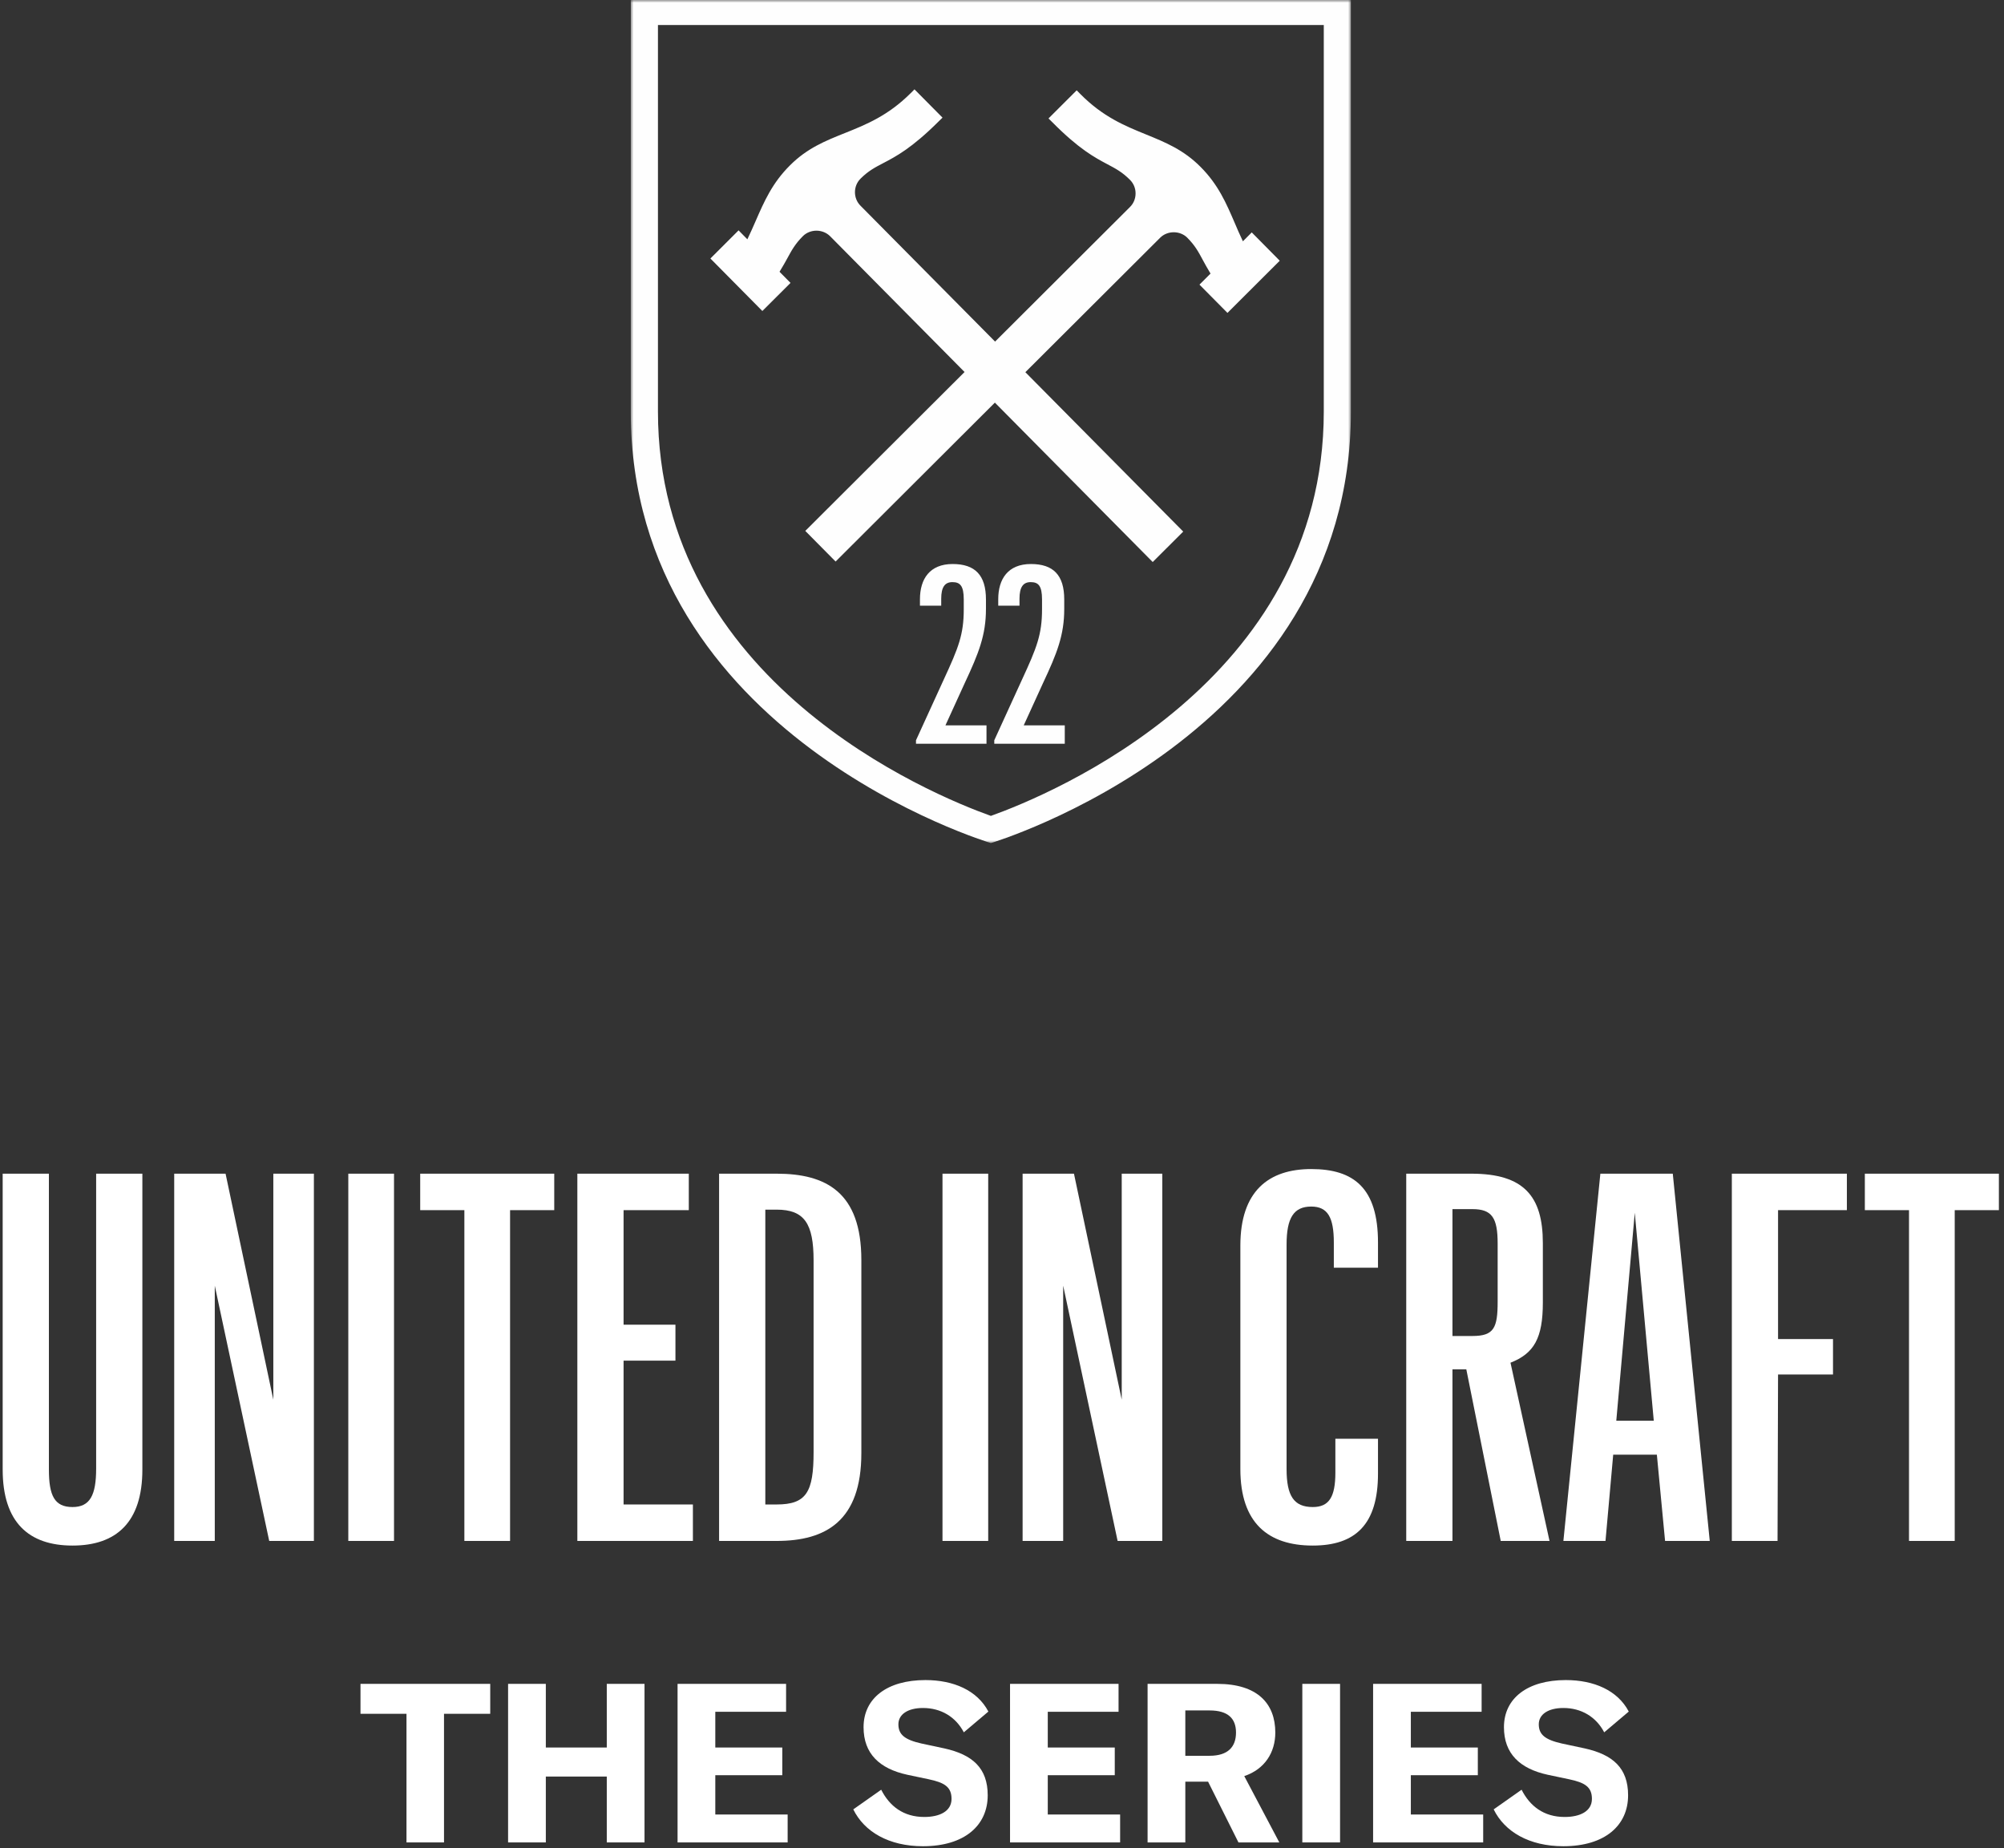 <?xml version="1.0" encoding="UTF-8"?>
<svg width="359px" height="331px" viewBox="0 0 359 331" version="1.1" xmlns="http://www.w3.org/2000/svg" xmlns:xlink="http://www.w3.org/1999/xlink">
    <rect x="0" y="0" width="359" height="331" fill="#333333" stroke="none"/>
    <title>Group 2</title>
    <defs>
        <polygon id="path-1" points="0 0 129 0 129 151 0 151"></polygon>
    </defs>
    <g id="Page-1" stroke="none" stroke-width="1" fill="none" fill-rule="evenodd">
        <g id="Collection---hp---desktop" transform="translate(-1022, -7527)">
            <g id="Group-2" transform="translate(1022.48, 7527)">
                <g id="United-in-Craft" transform="translate(0, 209.392)" fill="#FFFFFF" fill-rule="nonzero">
                    <path d="M16.744,0.828 L16.744,53.636 C16.744,58.42 15.64,60.536 12.512,60.536 C9.292,60.536 8.28,58.512 8.28,53.82 L8.28,0.828 L0,0.828 L0,53.82 C0,63.296 4.692,67.436 12.512,67.436 C20.332,67.436 25.024,63.296 25.024,53.82 L25.024,0.828 L16.744,0.828 Z" id="Path"></path>
                    <polygon id="Path" points="30.728 66.608 37.996 66.608 37.996 20.884 47.748 66.608 55.752 66.608 55.752 0.828 48.484 0.828 48.484 41.308 39.928 0.828 30.728 0.828"></polygon>
                    <polygon id="Path" points="61.916 66.608 70.104 66.608 70.104 0.828 61.916 0.828"></polygon>
                    <polygon id="Path" points="82.708 66.608 90.896 66.608 90.896 7.36 98.808 7.36 98.808 0.828 74.796 0.828 74.796 7.36 82.708 7.36"></polygon>
                    <polygon id="Path" points="102.948 66.608 123.648 66.608 123.648 60.076 111.228 60.076 111.228 34.316 120.52 34.316 120.52 27.876 111.228 27.876 111.228 7.36 122.912 7.36 122.912 0.828 102.948 0.828"></polygon>
                    <path d="M128.34,0.828 L128.34,66.608 L138.644,66.608 C147.476,66.608 153.824,63.02 153.824,50.876 L153.824,16.284 C153.824,4.14 147.476,0.828 138.644,0.828 L128.34,0.828 Z M138.644,7.268 C143.612,7.268 145.268,9.752 145.268,16.376 L145.268,50.692 C145.268,57.868 143.98,60.076 138.644,60.076 L136.62,60.076 L136.62,7.268 L138.644,7.268 Z" id="Shape"></path>
                    <polygon id="Path" points="168.36 66.608 176.548 66.608 176.548 0.828 168.36 0.828"></polygon>
                    <polygon id="Path" points="182.712 66.608 189.98 66.608 189.98 20.884 199.732 66.608 207.736 66.608 207.736 0.828 200.468 0.828 200.468 41.308 191.912 0.828 182.712 0.828"></polygon>
                    <path d="M234.692,67.436 C242.328,67.436 246.376,63.664 246.376,54.556 L246.376,48.3 L238.74,48.3 L238.74,54.372 C238.74,58.696 237.636,60.536 234.692,60.536 C231.288,60.536 230,58.512 230,53.728 L230,13.524 C230,8.74 231.288,6.716 234.416,6.716 C237.36,6.716 238.464,8.648 238.464,13.156 L238.464,17.664 L246.376,17.664 L246.376,13.156 C246.376,3.404 242.052,0 234.416,0 C226.78,0 221.72,3.956 221.72,13.708 L221.72,53.728 C221.72,63.388 226.688,67.436 234.692,67.436 Z" id="Path"></path>
                    <path d="M251.436,66.608 L259.716,66.608 L259.716,35.88 L262.2,35.88 L268.364,66.608 L277.104,66.608 L270.112,34.684 C274.344,33.028 275.908,30.268 275.908,23.92 L275.908,13.248 C275.908,4.876 272.504,0.828 263.12,0.828 L251.436,0.828 L251.436,66.608 Z M259.716,29.9 L259.716,7.176 L263.304,7.176 C266.8,7.176 267.812,8.74 267.812,13.34 L267.812,23.736 C267.812,28.428 267.168,29.9 263.304,29.9 L259.716,29.9 Z" id="Shape"></path>
                    <path d="M297.804,66.608 L305.808,66.608 L299.184,0.828 L286.212,0.828 L279.588,66.608 L287.132,66.608 L288.512,51.152 L296.332,51.152 L297.804,66.608 Z M292.376,7.82 L295.78,45.08 L289.064,45.08 L292.376,7.82 Z" id="Shape"></path>
                    <polygon id="Path" points="309.764 66.608 317.952 66.608 318.044 36.8 327.888 36.8 327.888 30.452 318.044 30.452 318.044 7.36 330.372 7.36 330.372 0.828 309.764 0.828"></polygon>
                    <polygon id="Path" points="341.504 66.608 349.692 66.608 349.692 7.36 357.604 7.36 357.604 0.828 333.592 0.828 333.592 7.36 341.504 7.36"></polygon>
                </g>
                <g id="The-Series" transform="translate(64.1, 300.92)" fill="#FFFFFF" fill-rule="nonzero">
                    <polygon id="Path" points="23.24 0.68 0 0.68 0 6.04 8.24 6.04 8.24 29.08 14.96 29.08 14.96 6.04 23.24 6.04"></polygon>
                    <polygon id="Path" points="50.88 0.68 44.12 0.68 44.12 12.08 33.2 12.08 33.2 0.68 26.44 0.68 26.44 29.08 33.2 29.08 33.2 17.28 44.12 17.28 44.12 29.08 50.88 29.08"></polygon>
                    <polygon id="Path" points="63.56 24.08 63.56 17.04 75.56 17.04 75.56 12.08 63.56 12.08 63.56 5.68 76.24 5.68 76.24 0.68 56.8 0.68 56.8 29.08 76.52 29.08 76.52 24.08"></polygon>
                    <path d="M100.76,29.76 C108.2,29.76 112.36,26.04 112.36,20.64 C112.36,15.76 109.64,13.36 104.6,12.24 L100.48,11.36 C97.48,10.68 96.36,9.76 96.36,7.92 C96.36,6.12 98.08,5 100.76,5 C104,5 106.64,6.6 108.08,9.36 L112.48,5.64 C110.48,1.84 106.24,0 101.2,0 C94.36,0 90.12,3.24 90.12,8.44 C90.12,13.2 93,15.88 97.96,16.96 L101.76,17.76 C104.64,18.36 105.88,19.16 105.88,21.28 C105.88,23.52 103.72,24.52 101,24.52 C97.24,24.52 94.76,22.56 93.28,19.64 L88.28,23.16 C90.24,27.16 94.64,29.76 100.76,29.76 Z" id="Path"></path>
                    <polygon id="Path" points="123.12 24.08 123.12 17.04 135.12 17.04 135.12 12.08 123.12 12.08 123.12 5.68 135.8 5.68 135.8 0.68 116.36 0.68 116.36 29.08 136.08 29.08 136.08 24.08"></polygon>
                    <path d="M157.28,29.08 L164.6,29.08 L158.32,17.2 C162,15.96 163.88,12.96 163.88,9.4 C163.88,4.2 160.68,0.68 153.48,0.68 L141,0.68 L141,29.08 L147.76,29.08 L147.76,18.2 L151.84,18.2 L157.28,29.08 Z M147.76,5.44 L152.12,5.44 C155.44,5.44 156.84,6.92 156.84,9.4 C156.84,11.96 155.4,13.56 152.12,13.56 L147.76,13.56 L147.76,5.44 Z" id="Shape"></path>
                    <polygon id="Path" points="175.48 29.08 175.48 0.68 168.72 0.68 168.72 29.08"></polygon>
                    <polygon id="Path" points="188.16 24.08 188.16 17.04 200.16 17.04 200.16 12.08 188.16 12.08 188.16 5.68 200.84 5.68 200.84 0.68 181.4 0.68 181.4 29.08 201.12 29.08 201.12 24.08"></polygon>
                    <path d="M215.48,29.76 C222.92,29.76 227.08,26.04 227.08,20.64 C227.08,15.76 224.36,13.36 219.32,12.24 L215.2,11.36 C212.2,10.68 211.08,9.76 211.08,7.92 C211.08,6.12 212.8,5 215.48,5 C218.72,5 221.36,6.6 222.8,9.36 L227.2,5.64 C225.2,1.84 220.96,0 215.92,0 C209.08,0 204.84,3.24 204.84,8.44 C204.84,13.2 207.72,15.88 212.68,16.96 L216.48,17.76 C219.36,18.36 220.6,19.16 220.6,21.28 C220.6,23.52 218.44,24.52 215.72,24.52 C211.96,24.52 209.48,22.56 208,19.64 L203,23.16 C204.96,27.16 209.36,29.76 215.48,29.76 Z" id="Path"></path>
                </g>
                <g id="Group-10" transform="translate(112.52, 0)">
                    <g id="Group-3">
                        <mask id="mask-2" fill="white">
                            <use xlink:href="#path-1"></use>
                        </mask>
                        <g id="Clip-2"></g>
                        <path d="M124.145,73.718 C124.145,122.123 75.275,142.282 64.509,146.136 C53.737,142.282 4.867,122.129 4.867,73.718 L4.867,4.482 L124.145,4.48 L124.145,73.718 Z M0.006,0.002 L0,73.776 C0,131.806 64.509,151 64.509,151 C64.509,151 129,131.806 129,73.776 L129,-2.10160377e-05 L0.006,0.002 Z" id="Fill-1" fill="#FEFEFE" mask="url(#mask-2)"></path>
                    </g>
                    <path d="M73.84,122.366 C76.375,116.982 77.649,113.738 77.649,109.065 L77.649,107.377 C77.649,103.018 75.702,101.022 71.677,101.022 C67.591,101.022 65.825,103.687 65.825,107.335 L65.825,108.487 L69.634,108.487 L69.634,107.245 C69.634,105.152 70.295,104.266 71.629,104.266 C72.999,104.266 73.671,104.887 73.671,107.377 L73.671,109.113 C73.671,113.647 72.734,116.005 70.078,121.739 L65.116,132.592 L65.116,133.213 L77.745,133.213 L77.745,129.921 L70.391,129.921 L73.84,122.366 Z" id="Fill-4" fill="#FEFEFE"></path>
                    <path d="M28.616,50.671 L26.646,48.678 C27.241,47.722 27.703,46.878 28.046,46.258 C28.827,44.818 29.446,43.676 30.852,42.276 C31.47,41.665 32.348,41.315 33.273,41.317 C34.192,41.321 35.075,41.679 35.694,42.297 L59.793,66.632 L31.26,95.092 L36.691,100.577 L65.224,72.114 L93.498,100.664 L98.966,95.213 L70.685,66.664 L94.85,42.563 C95.469,41.95 96.352,41.596 97.277,41.6 C98.202,41.602 99.074,41.958 99.687,42.572 C101.092,43.981 101.699,45.127 102.474,46.571 C102.811,47.193 103.267,48.04 103.856,49 L101.873,50.981 L106.89,56.043 L116.257,46.698 L111.24,41.626 L109.654,43.219 C109.095,42.052 108.596,40.879 108.182,39.909 C106.674,36.407 105.256,33.091 102.084,29.907 C99.025,26.816 95.751,25.487 92.272,24.07 C88.493,22.529 84.588,20.935 80.545,16.851 L79.878,16.178 L74.831,21.214 L75.504,21.881 C80.286,26.712 83.116,28.215 85.399,29.426 C86.889,30.214 88.067,30.839 89.443,32.23 C90.085,32.878 90.434,33.738 90.428,34.652 C90.428,35.577 90.074,36.438 89.425,37.079 L65.26,61.183 L41.149,36.845 C40.507,36.201 40.158,35.337 40.158,34.412 C40.164,33.498 40.513,32.641 41.161,31.996 C42.549,30.613 43.727,29.996 45.223,29.217 C47.512,28.021 50.348,26.535 55.166,21.733 L55.845,21.07 L50.822,16.003 L50.156,16.672 C46.082,20.731 42.171,22.301 38.386,23.819 C34.895,25.215 31.615,26.524 28.538,29.597 C25.348,32.761 23.906,36.067 22.38,39.561 C21.954,40.528 21.449,41.697 20.884,42.862 L19.31,41.259 L14.263,46.301 L23.57,55.702 L28.616,50.671 Z" id="Fill-6" fill="#FEFEFE"></path>
                    <path d="M59.817,122.366 C62.34,116.982 63.626,113.738 63.626,109.065 L63.626,107.377 C63.626,103.018 61.679,101.022 57.654,101.022 C53.568,101.022 51.802,103.687 51.802,107.335 L51.802,108.487 L55.611,108.487 L55.611,107.245 C55.611,105.152 56.272,104.266 57.606,104.266 C58.975,104.266 59.649,104.887 59.649,107.377 L59.649,109.113 C59.649,113.647 58.711,116.005 56.055,121.739 L51.093,132.592 L51.093,133.213 L63.722,133.213 L63.722,129.921 L56.368,129.921 L59.817,122.366 Z" id="Fill-8" fill="#FEFEFE"></path>
                </g>
            </g>
        </g>
    </g>
</svg>